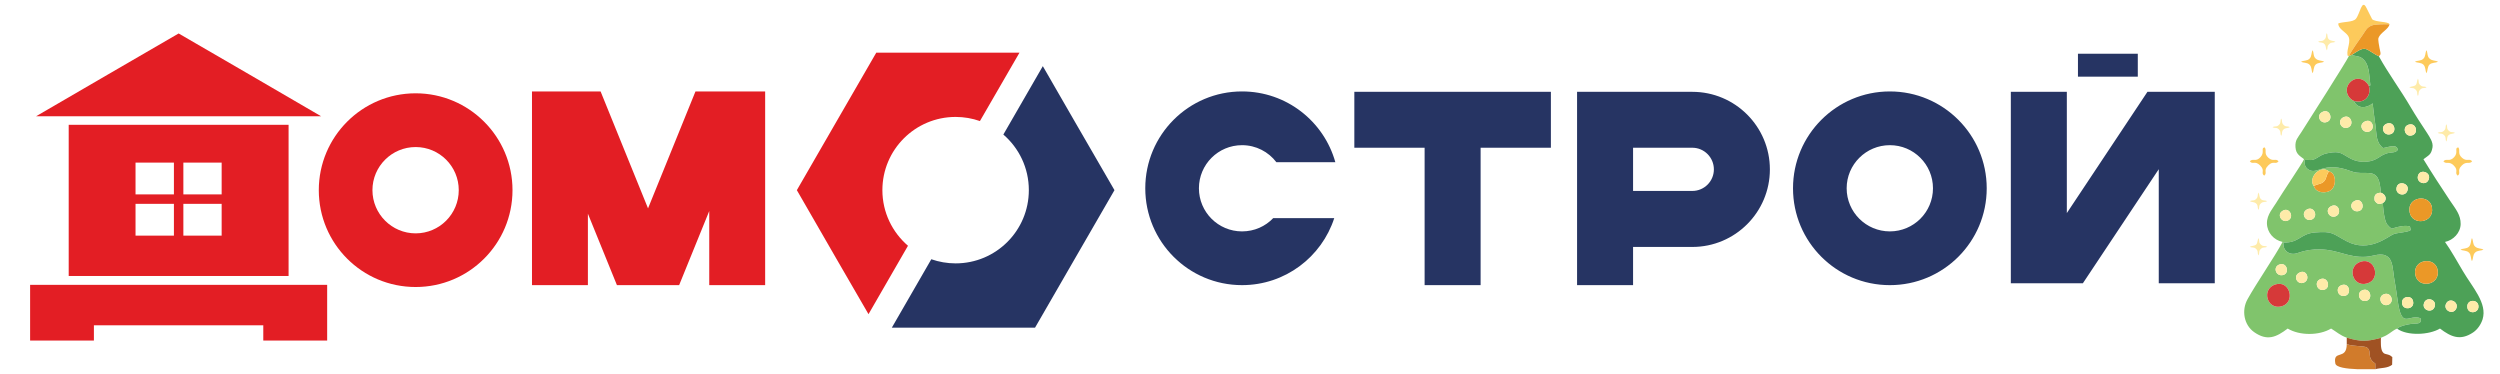 <?xml version="1.0" encoding="UTF-8"?>
<!DOCTYPE svg PUBLIC "-//W3C//DTD SVG 1.1//EN" "http://www.w3.org/Graphics/SVG/1.1/DTD/svg11.dtd">
<!-- Creator: CorelDRAW 2018 (64-Bit) -->
<svg xmlns="http://www.w3.org/2000/svg" xml:space="preserve" width="254px" height="38px" version="1.1" style="shape-rendering:geometricPrecision; text-rendering:geometricPrecision; image-rendering:optimizeQuality; fill-rule:evenodd; clip-rule:evenodd"
viewBox="0 0 254 38"
 xmlns:xlink="http://www.w3.org/1999/xlink">
 <defs>
  <style type="text/css">
   <![CDATA[
    .fil1 {fill:#263463}
    .fil3 {fill:#4DA157}
    .fil2 {fill:#80C46C}
    .fil7 {fill:#A05223}
    .fil5 {fill:#D17B2B}
    .fil8 {fill:#D63939}
    .fil0 {fill:#E31E24}
    .fil6 {fill:#EB9827}
    .fil4 {fill:#FDCA5B}
    .fil9 {fill:#FEEBA9}
   ]]>
  </style>
 </defs>
 <g id="Слой_x0020_1">
  <g id="_1891378796960">
   <polygon class="fil0" points="3.06,34.6 9.54,34.6 9.54,33.05 26.75,33.05 26.75,34.6 33.24,34.6 33.24,28.94 3.06,28.94 "/>
   <path class="fil0" d="M42.23 9.48c5.43,0 9.84,4.41 9.84,9.84 0,5.44 -4.41,9.84 -9.84,9.84 -5.44,0 -9.84,-4.4 -9.84,-9.84 0,-5.43 4.4,-9.84 9.84,-9.84zm0 5.46c2.42,0 4.38,1.96 4.38,4.38 0,2.42 -1.96,4.39 -4.38,4.39 -2.42,0 -4.39,-1.97 -4.39,-4.39 0,-2.42 1.97,-4.38 4.39,-4.38z"/>
   <path class="fil0" d="M59.73 28.97l0 -7.26 2.95 7.26 6.32 0 3.06 -7.53 0 7.53 5.68 0 0 -19.68c-2.36,0 -4.72,0 -7.08,0l-4.82 11.88 -4.82 -11.88c-2.32,0 -4.65,0 -6.97,0l0 19.68 5.68 0z"/>
   <path class="fil1" d="M192.01 9.29c5.43,0 9.84,4.41 9.84,9.84 0,5.44 -4.41,9.84 -9.84,9.84 -5.44,0 -9.84,-4.4 -9.84,-9.84 0,-5.43 4.4,-9.84 9.84,-9.84zm19.11 -1.5l6.08 0 0 -2.33 -6.08 0 0 2.33zm13.9 20.99l0 -19.45 -6.84 0 -8.19 12.32 0 -12.32 -5.69 0 0 19.45c2.44,0 4.88,0 7.32,0l7.71 -11.59 0 11.59 5.69 0zm-53.08 -19.45c4.35,0 7.88,3.53 7.88,7.88 0,4.35 -3.53,7.88 -7.88,7.88l0 0 -6.02 0 0 3.88 -5.69 0c0,-6.55 0,-13.09 0,-19.64l0 0 11.71 0 0 0zm0 10.07c1.21,0 2.19,-0.98 2.19,-2.19 0,-1.21 -0.98,-2.2 -2.19,-2.2l-6.02 0 0 4.39 6.02 0zm-21.51 9.57l0 -13.96 7.14 0 0 -5.68 -19.97 0 0 5.68 7.14 0 0 13.96 5.69 0zm-24.24 -19.68c4.52,0 8.32,3.04 9.48,7.19l-5.99 0c-0.8,-1.05 -2.06,-1.73 -3.49,-1.73 -2.42,0 -4.38,1.96 -4.38,4.38 0,2.42 1.96,4.38 4.38,4.38 1.25,0 2.37,-0.51 3.17,-1.35l6.2 0c-1.28,3.95 -4.99,6.81 -9.37,6.81 -5.43,0 -9.83,-4.4 -9.83,-9.84 0,-5.43 4.4,-9.84 9.83,-9.84zm65.82 5.46c2.42,0 4.38,1.96 4.38,4.38 0,2.42 -1.96,4.38 -4.38,4.38 -2.42,0 -4.39,-1.96 -4.39,-4.38 0,-2.42 1.97,-4.38 4.39,-4.38z"/>
   <path class="fil0" d="M88.24 31.92l-3.25 -5.61 -4.03 -6.99 4.03 -6.98 4.04 -6.99 8.06 0 6.49 0 -4.02 6.95c-0.77,-0.27 -1.6,-0.42 -2.47,-0.42 -4.11,0 -7.44,3.33 -7.44,7.44 0,2.26 1.01,4.28 2.6,5.65l-4.01 6.95z"/>
   <path class="fil1" d="M105.95 6.72l3.24 5.62 4.04 6.98 -4.04 6.99 -4.03 6.98 -8.07 0 -6.48 0 4.01 -6.95c0.78,0.27 1.61,0.42 2.47,0.42 4.11,0 7.44,-3.33 7.44,-7.44 0,-2.26 -1,-4.28 -2.59,-5.65l4.01 -6.95z"/>
   <path class="fil0" d="M6.98 12.68l22.34 0 0 15.36 -22.34 0 0 -15.36zm11.65 3.84l0 3.23 3.89 0 0 -3.23 -3.89 0zm0 4.19l0 3.23 3.89 0 0 -3.23 -3.89 0zm-0.96 3.23l0 -3.23 -3.9 0 0 3.23 3.9 0zm0 -4.19l0 -3.23 -3.9 0 0 3.23 3.9 0z"/>
   <polygon class="fil0" points="18.15,3.4 10.91,7.6 3.67,11.81 18.15,11.81 32.62,11.81 25.39,7.6 "/>
  </g>
  <g id="_1891198172176">
   <path class="fil2" d="M242.25 29.88c0.73,-0.22 1.04,0.83 0.4,1.08 -0.75,0.28 -1.16,-0.85 -0.4,-1.08zm-11.04 -0.99c1.46,-0.43 2.03,1.83 0.61,2.23 -1.52,0.41 -2.1,-1.8 -0.61,-2.23zm8.89 0.57c0.74,-0.21 1,0.91 0.34,1.1 -0.74,0.2 -1.12,-0.87 -0.34,-1.1zm-2.17 -0.5c0.77,-0.25 1.02,0.91 0.34,1.09 -0.75,0.19 -1.08,-0.85 -0.34,-1.09zm-2.2 -0.59c0.74,-0.32 1.12,0.79 0.46,1.05 -0.73,0.27 -1.14,-0.76 -0.46,-1.05zm-2.05 -0.7c0.68,-0.3 1.06,0.73 0.42,1.03 -0.67,0.32 -1.24,-0.68 -0.42,-1.03zm6.2 -1.09c1.46,-0.43 2.04,1.83 0.61,2.22 -1.51,0.42 -2.09,-1.79 -0.61,-2.22zm-8.25 0.28c0.73,-0.22 1.02,0.9 0.34,1.08 -0.74,0.2 -1.11,-0.85 -0.34,-1.08zm0.38 -5.49c0.63,-0.29 1.12,0.73 0.43,1.04 -0.61,0.28 -1.23,-0.68 -0.43,-1.04zm2.36 -0.08c0.69,-0.4 1.18,0.61 0.59,0.97 -0.65,0.4 -1.28,-0.56 -0.59,-0.97zm2.49 -0.35c0.76,-0.36 1.11,0.79 0.43,1.04 -0.65,0.24 -1.16,-0.7 -0.43,-1.04zm2.48 -0.57c0.67,-0.24 1,0.83 0.36,1.06 -0.74,0.25 -1.2,-0.76 -0.36,-1.06zm-4.25 -1.45c-0.65,-0.87 0.7,-2.24 1.54,-1.5 0.71,0.15 0.76,1.33 0.29,1.81 -0.49,0.49 -1.61,0.41 -1.83,-0.31zm5.17 -6.57c0.75,-0.38 1.13,0.73 0.48,1 -0.63,0.28 -1.21,-0.63 -0.48,-1zm-2.11 -0.46c0.69,-0.27 1.06,0.77 0.44,1.05 -0.7,0.32 -1.25,-0.72 -0.44,-1.05zm-2.24 -0.49c0.75,-0.44 1.18,0.66 0.58,0.96 -0.68,0.35 -1.23,-0.58 -0.58,-0.96zm2.74 -5.71c-0.1,0.31 -4.28,6.88 -4.84,7.75 -0.35,0.56 -0.64,0.77 -0.59,1.51 0.05,0.71 0.42,0.87 0.87,1.22 -0.09,0.3 -2.3,3.56 -2.68,4.2 -0.43,0.74 -1.1,1.41 -1.09,2.32 0.02,0.95 0.7,1.7 1.59,1.89 -0.77,1.46 -2.65,4.18 -3.56,5.82 -0.63,1.13 -0.37,2.62 0.68,3.35 1.32,0.92 2.23,0.52 3.4,-0.37 1.2,0.73 3.2,0.73 4.41,0 0.56,0.34 0.92,0.69 1.59,0.93 1.44,0.42 2.04,0.41 3.47,0.01 0.39,-0.17 0.48,-0.19 0.85,-0.44 0.23,-0.15 0.55,-0.41 0.79,-0.49 0.32,-0.28 0.87,-0.38 1.3,-0.46 0.56,-0.11 1.28,0.11 1.08,-0.6 -1.25,-0.46 -1.89,1.25 -2.33,-1.87 -0.1,-0.77 -0.23,-1.54 -0.36,-2.3 -0.1,-0.62 -0.11,-1.68 -0.62,-2.06 -0.67,-0.51 -1.44,-0.06 -2.23,-0.01 -1.77,0.11 -2.84,-0.72 -4.63,-0.75 -0.84,-0.02 -1.54,0.09 -2.32,0.37 -0.78,0.29 -1.53,-0.22 -1.43,-1.07 1.58,0.06 1.71,-0.9 3.19,-1.02 1.84,-0.15 1.75,0.11 3.23,0.89 2.31,1.22 4.21,-0.51 4.79,-0.73 0.42,-0.15 1.46,-0.18 1.72,-0.41l-0.08 -0.37c-0.58,-0.14 -1.31,0.05 -1.86,0.24 -0.41,-0.33 -0.56,-0.48 -0.69,-1.03 -0.09,-0.36 -0.2,-1.23 -0.2,-1.58 -0.39,0.15 -0.59,0.13 -0.84,-0.26 -0.08,-0.54 0.11,-0.77 0.65,-0.79 -0.12,-0.74 -0.09,-1.79 -1,-1.97 -0.39,-0.08 -1,0 -1.47,-0.07 -0.44,-0.06 -0.71,-0.21 -1.11,-0.33 -2.31,-0.69 -2.91,0.51 -3.73,0.05 -0.4,-0.21 -0.49,-0.57 -0.45,-1 0.51,-0.07 0.66,0.14 1.24,-0.21 0.42,-0.25 0.57,-0.38 1.1,-0.49 1.34,-0.27 1.38,0.07 2.4,0.59 0.77,0.38 1.78,0.4 2.54,0 0.4,-0.21 0.57,-0.41 1.04,-0.56 0.44,-0.14 0.93,-0.03 1.14,-0.36 -0.06,-0.68 -1.04,-0.24 -1.5,-0.19 -0.69,-0.57 -0.63,-1.28 -0.74,-2.11 -0.12,-0.8 -0.21,-1.62 -0.31,-2.43 -0.61,0.5 -1.52,0.6 -1.91,-0.25 -0.75,-0.35 -0.98,-1.29 -0.37,-1.9 0.62,-0.62 1.51,-0.36 1.89,0.37l0.16 -0.05c-0.13,-1.09 -0.09,-2.33 -0.96,-2.83 -0.29,-0.16 -0.71,-0.14 -0.93,-0.27l-0.29 0.12z"/>
   <path class="fil3" d="M250.68 31.22c-0.08,-0.83 1.07,-0.85 1.13,-0.14 0.07,0.77 -1.06,0.88 -1.13,0.14zm-1.13 0.14c-0.33,0.7 -1.37,0.15 -1.02,-0.52 0.35,-0.67 1.33,-0.13 1.02,0.52zm-2.21 -0.14c-0.29,0.65 -1.33,0.27 -1.05,-0.45 0.27,-0.7 1.38,-0.3 1.05,0.45zm-3.27 -0.29c-0.22,-0.81 0.92,-1.03 1.09,-0.36 0.22,0.83 -0.92,1 -1.09,0.36zm1.32 -3.04c-0.26,-1.58 2.06,-1.87 2.28,-0.42 0.24,1.56 -2.04,1.89 -2.28,0.42zm-0.58 -6.36c-0.26,-1.58 2.07,-1.87 2.28,-0.43 0.24,1.59 -2.04,1.88 -2.28,0.43zm-0.24 -2.1c-0.28,0.63 -1.32,0.29 -1.05,-0.47 0.24,-0.66 1.39,-0.28 1.05,0.47zm2.17 -1.16c-0.3,0.68 -1.38,0.24 -1.03,-0.53 0.27,-0.58 1.35,-0.21 1.03,0.53zm-2.04 -5.6c0.78,-0.26 1.05,0.85 0.4,1.07 -0.75,0.27 -1.1,-0.84 -0.4,-1.07zm-2.13 -0.13c0.73,-0.19 0.97,0.89 0.32,1.09 -0.75,0.24 -1.15,-0.86 -0.32,-1.09zm-3.63 -6.97c0.22,0.13 0.64,0.11 0.93,0.27 0.87,0.5 0.83,1.74 0.96,2.83l-0.16 0.05c0.31,1.04 -0.49,1.85 -1.52,1.53 0.39,0.85 1.3,0.75 1.91,0.25 0.1,0.81 0.19,1.63 0.31,2.43 0.11,0.83 0.05,1.54 0.74,2.11 0.46,-0.05 1.44,-0.49 1.5,0.19 -0.21,0.33 -0.7,0.22 -1.14,0.36 -0.47,0.15 -0.64,0.35 -1.04,0.56 -0.76,0.4 -1.77,0.38 -2.54,0 -1.02,-0.52 -1.06,-0.86 -2.4,-0.59 -0.53,0.11 -0.68,0.24 -1.1,0.49 -0.58,0.35 -0.73,0.14 -1.24,0.21 -0.04,0.43 0.05,0.79 0.45,1 0.82,0.46 1.42,-0.74 3.73,-0.05 0.4,0.12 0.67,0.27 1.11,0.33 0.47,0.07 1.08,-0.01 1.47,0.07 0.91,0.18 0.88,1.23 1,1.97 0.53,0.19 0.65,0.76 0.19,1.05 0,0.35 0.11,1.22 0.2,1.58 0.13,0.55 0.28,0.7 0.69,1.03 0.55,-0.19 1.28,-0.38 1.86,-0.24l0.08 0.37c-0.26,0.23 -1.3,0.26 -1.72,0.41 -0.58,0.22 -2.48,1.95 -4.79,0.73 -1.48,-0.78 -1.39,-1.04 -3.23,-0.89 -1.48,0.12 -1.61,1.08 -3.19,1.02 -0.1,0.85 0.65,1.36 1.43,1.07 0.78,-0.28 1.48,-0.39 2.32,-0.37 1.79,0.03 2.86,0.86 4.63,0.75 0.79,-0.05 1.56,-0.5 2.23,0.01 0.51,0.38 0.52,1.44 0.62,2.06 0.13,0.76 0.26,1.53 0.36,2.3 0.44,3.12 1.08,1.41 2.33,1.87 0.2,0.71 -0.52,0.49 -1.08,0.6 -0.43,0.08 -0.98,0.18 -1.3,0.46 1.04,0.76 3.27,0.65 4.36,-0.01 1.13,0.86 2.07,1.26 3.36,0.4 0.45,-0.3 0.8,-0.81 0.97,-1.34 0.5,-1.64 -1.04,-3.25 -2.01,-4.91 -0.54,-0.91 -1.21,-2.11 -1.81,-2.95 0.83,-0.17 1.58,-0.92 1.59,-1.82 0.01,-0.92 -0.48,-1.49 -1.09,-2.39 -0.89,-1.34 -1.85,-2.81 -2.69,-4.19 0.54,-0.43 0.78,-0.43 0.92,-1.2 0.09,-0.52 -0.28,-1.04 -0.55,-1.47 -0.55,-0.83 -1.15,-1.74 -1.66,-2.61 -1.01,-1.73 -2.28,-3.44 -3.25,-5.2 -0.41,-0.14 -0.97,-0.62 -1.32,-0.72 -0.43,-0.14 -1.04,0.37 -1.42,0.59z"/>
   <path class="fil4" d="M238.65 5.69c0.22,-0.5 1.07,-1.67 1.42,-2.18 0.31,-0.45 0.39,-0.71 0.9,-0.92 0.36,-0.14 1.37,-0.13 1.8,-0.12 -0.04,-0.3 -1.44,-0.2 -1.76,-0.52l-0.58 -1.15c-0.47,-0.98 -0.65,0.62 -1.08,1.12 -0.3,0.35 -1.28,0.27 -1.78,0.46 -0.03,0.52 0.71,0.85 0.98,1.24 0.37,0.54 -0.13,1.33 -0.05,1.93 0.06,0.22 -0.05,0.07 0.15,0.14z"/>
   <path class="fil5" d="M241.34 37.51l-0.01 -0.58c-0.94,-0.59 -0.28,-1.22 -0.85,-1.62 -0.26,-0.19 -1.43,-0.09 -2.05,-0.35 0,1.68 -1.43,0.53 -1.16,1.97 0.08,0.41 1.19,0.54 2.24,0.58l1.83 0z"/>
   <path class="fil6" d="M238.65 5.69l0.29 -0.12c0.38,-0.22 0.99,-0.73 1.42,-0.59 0.35,0.1 0.91,0.58 1.32,0.72 0.32,-0.12 0.13,-0.49 0.08,-0.81 -0.04,-0.25 -0.17,-0.84 -0.11,-1.03 0.19,-0.55 1.04,-0.89 1.12,-1.39 -0.43,-0.01 -1.44,-0.02 -1.8,0.12 -0.51,0.21 -0.59,0.47 -0.9,0.92 -0.35,0.51 -1.2,1.68 -1.42,2.18z"/>
   <path class="fil7" d="M238.43 34.96c0.62,0.26 1.79,0.16 2.05,0.35 0.57,0.4 -0.09,1.03 0.85,1.62l0.01 0.58c0.56,-0.16 1.22,-0.07 1.7,-0.45l0.02 -0.78c-0.02,-0.01 -0.04,-0.05 -0.04,-0.03l-0.17 -0.13c-0.08,-0.05 -0.16,-0.07 -0.26,-0.1 -0.21,-0.06 -0.38,-0.05 -0.52,-0.27 -0.22,-0.33 -0.17,-1.01 -0.17,-1.43 -1.43,0.4 -2.03,0.41 -3.47,-0.01l0 0.65z"/>
   <path class="fil6" d="M244.81 21.53c0.24,1.45 2.52,1.16 2.28,-0.43 -0.21,-1.44 -2.54,-1.15 -2.28,0.43z"/>
   <path class="fil6" d="M245.39 27.89c0.24,1.47 2.52,1.14 2.28,-0.42 -0.22,-1.45 -2.54,-1.16 -2.28,0.42z"/>
   <path class="fil8" d="M231.21 28.89c-1.49,0.43 -0.91,2.64 0.61,2.23 1.42,-0.4 0.85,-2.66 -0.61,-2.23z"/>
   <path class="fil8" d="M239.88 26.58c-1.48,0.43 -0.9,2.64 0.61,2.22 1.43,-0.39 0.85,-2.65 -0.61,-2.22z"/>
   <path class="fil8" d="M239.15 10.25c1.03,0.32 1.83,-0.49 1.52,-1.53 -0.38,-0.73 -1.27,-0.99 -1.89,-0.37 -0.61,0.61 -0.38,1.55 0.37,1.9z"/>
   <path class="fil6" d="M235.09 18.92c0.22,0.72 1.34,0.8 1.83,0.31 0.47,-0.48 0.42,-1.66 -0.29,-1.81 -0.27,0.25 -0.23,0.73 -0.51,1.01 -0.32,0.33 -0.75,0.24 -1.03,0.49z"/>
   <path class="fil4" d="M248.25 16.39c0.28,0.35 0.56,-0.07 1.05,0.42 0.54,0.54 0.03,0.73 0.41,1.04 0.37,-0.31 -0.13,-0.5 0.41,-1.04 0.49,-0.49 0.76,-0.07 1.05,-0.42 -0.29,-0.35 -0.53,0.08 -1.03,-0.36 -0.5,-0.46 -0.13,-0.72 -0.38,-1.06 -0.43,0.08 0.04,0.49 -0.41,0.99 -0.49,0.54 -0.8,0.08 -1.1,0.43z"/>
   <path class="fil4" d="M228.58 16.39c0.31,0.38 0.5,-0.12 1.05,0.42 0.54,0.54 0.03,0.73 0.41,1.04 0.37,-0.31 -0.13,-0.5 0.41,-1.04 0.54,-0.54 0.74,-0.04 1.05,-0.42 -0.29,-0.35 -0.53,0.08 -1.03,-0.36 -0.5,-0.46 -0.13,-0.72 -0.38,-1.06 -0.43,0.08 0.04,0.49 -0.42,0.99 -0.48,0.54 -0.79,0.08 -1.09,0.43z"/>
   <path class="fil4" d="M235.09 18.92c0.28,-0.25 0.71,-0.16 1.03,-0.49 0.28,-0.28 0.24,-0.76 0.51,-1.01 -0.84,-0.74 -2.19,0.63 -1.54,1.5z"/>
   <path class="fil4" d="M233.79 6.27c0.24,0.14 0.62,0.06 0.86,0.3 0.25,0.25 0.17,0.62 0.31,0.87 0.13,-0.25 0.08,-0.64 0.3,-0.87 0.25,-0.24 0.62,-0.16 0.87,-0.3 -0.27,-0.15 -0.57,-0.06 -0.86,-0.32 -0.26,-0.23 -0.17,-0.6 -0.31,-0.85 -0.14,0.25 -0.07,0.62 -0.31,0.86 -0.24,0.25 -0.62,0.17 -0.86,0.31z"/>
   <path class="fil4" d="M245.36 6.27c0.24,0.14 0.62,0.06 0.86,0.3 0.25,0.25 0.17,0.62 0.31,0.87 0.14,-0.25 0.08,-0.64 0.3,-0.87 0.25,-0.24 0.62,-0.16 0.87,-0.3 -0.27,-0.15 -0.57,-0.06 -0.86,-0.32 -0.26,-0.23 -0.17,-0.6 -0.31,-0.85 -0.14,0.25 -0.07,0.62 -0.31,0.86 -0.24,0.25 -0.62,0.17 -0.86,0.31z"/>
   <path class="fil4" d="M249.99 25.36c0.24,0.14 0.62,0.06 0.86,0.31 0.24,0.24 0.16,0.61 0.3,0.86 0.15,-0.25 0.07,-0.62 0.31,-0.86 0.24,-0.25 0.62,-0.17 0.86,-0.31 -0.26,-0.15 -0.56,-0.06 -0.85,-0.31 -0.26,-0.24 -0.17,-0.61 -0.32,-0.86 -0.13,0.25 -0.06,0.62 -0.3,0.87 -0.24,0.24 -0.62,0.16 -0.86,0.3z"/>
   <path class="fil9" d="M244.7 12.67c-0.7,0.23 -0.35,1.34 0.4,1.07 0.65,-0.22 0.38,-1.33 -0.4,-1.07z"/>
   <path class="fil9" d="M246.74 18.27c0.32,-0.74 -0.76,-1.11 -1.03,-0.53 -0.35,0.77 0.73,1.21 1.03,0.53z"/>
   <path class="fil9" d="M242.25 29.88c-0.76,0.23 -0.35,1.36 0.4,1.08 0.64,-0.25 0.33,-1.3 -0.4,-1.08z"/>
   <path class="fil9" d="M244.07 30.93c0.17,0.64 1.31,0.47 1.09,-0.36 -0.17,-0.67 -1.31,-0.45 -1.09,0.36z"/>
   <path class="fil9" d="M242.57 12.54c-0.83,0.23 -0.43,1.33 0.32,1.09 0.65,-0.2 0.41,-1.28 -0.32,-1.09z"/>
   <path class="fil9" d="M250.68 31.22c0.07,0.74 1.2,0.63 1.13,-0.14 -0.06,-0.71 -1.21,-0.69 -1.13,0.14z"/>
   <path class="fil9" d="M247.34 31.22c0.33,-0.75 -0.78,-1.15 -1.05,-0.45 -0.28,0.72 0.76,1.1 1.05,0.45z"/>
   <path class="fil9" d="M244.57 19.43c0.34,-0.75 -0.81,-1.13 -1.05,-0.47 -0.27,0.76 0.77,1.1 1.05,0.47z"/>
   <path class="fil9" d="M238.15 11.89c-0.81,0.33 -0.26,1.37 0.44,1.05 0.62,-0.28 0.25,-1.32 -0.44,-1.05z"/>
   <path class="fil9" d="M240.1 29.46c-0.78,0.23 -0.4,1.3 0.34,1.1 0.66,-0.19 0.4,-1.31 -0.34,-1.1z"/>
   <path class="fil9" d="M237.93 28.96c-0.74,0.24 -0.41,1.28 0.34,1.09 0.68,-0.18 0.43,-1.34 -0.34,-1.09z"/>
   <path class="fil9" d="M234.37 21.29c-0.69,0.41 -0.06,1.37 0.59,0.97 0.59,-0.36 0.1,-1.37 -0.59,-0.97z"/>
   <path class="fil9" d="M235.73 28.37c-0.68,0.29 -0.27,1.32 0.46,1.05 0.66,-0.26 0.28,-1.37 -0.46,-1.05z"/>
   <path class="fil9" d="M249.55 31.36c0.31,-0.65 -0.67,-1.19 -1.02,-0.52 -0.35,0.67 0.69,1.22 1.02,0.52z"/>
   <path class="fil9" d="M236.86 20.94c-0.73,0.34 -0.22,1.28 0.43,1.04 0.68,-0.25 0.33,-1.4 -0.43,-1.04z"/>
   <path class="fil9" d="M231.63 26.86c-0.77,0.23 -0.4,1.28 0.34,1.08 0.68,-0.18 0.39,-1.3 -0.34,-1.08z"/>
   <path class="fil9" d="M233.68 27.67c-0.82,0.35 -0.25,1.35 0.42,1.03 0.64,-0.3 0.26,-1.33 -0.42,-1.03z"/>
   <path class="fil9" d="M235.91 11.4c-0.65,0.38 -0.1,1.31 0.58,0.96 0.6,-0.3 0.17,-1.4 -0.58,-0.96z"/>
   <path class="fil9" d="M239.34 20.37c-0.84,0.3 -0.38,1.31 0.36,1.06 0.64,-0.23 0.31,-1.3 -0.36,-1.06z"/>
   <path class="fil9" d="M242.1 20.63c0.46,-0.29 0.34,-0.86 -0.19,-1.05 -0.54,0.02 -0.73,0.25 -0.65,0.79 0.25,0.39 0.45,0.41 0.84,0.26z"/>
   <path class="fil9" d="M240.26 12.35c-0.73,0.37 -0.15,1.28 0.48,1 0.65,-0.27 0.27,-1.38 -0.48,-1z"/>
   <path class="fil9" d="M232.01 21.37c-0.8,0.36 -0.18,1.32 0.43,1.04 0.69,-0.31 0.2,-1.33 -0.43,-1.04z"/>
   <path class="fil9" d="M244.78 8.87c0.26,0.15 0.4,-0.02 0.65,0.24 0.25,0.25 0.08,0.38 0.23,0.64 0.15,-0.26 -0.02,-0.39 0.23,-0.64 0.25,-0.26 0.39,-0.09 0.65,-0.24 -0.26,-0.15 -0.4,0.02 -0.65,-0.23 -0.25,-0.25 -0.08,-0.38 -0.23,-0.65 -0.11,0.2 -0.08,0.5 -0.23,0.65 -0.16,0.16 -0.45,0.12 -0.65,0.23z"/>
   <path class="fil9" d="M228.58 25.07c0.26,0.15 0.4,-0.02 0.65,0.23 0.25,0.25 0.08,0.39 0.23,0.65 0.15,-0.26 -0.02,-0.4 0.23,-0.65 0.25,-0.25 0.39,-0.08 0.65,-0.23 -0.26,-0.15 -0.4,0.02 -0.65,-0.23 -0.25,-0.25 -0.08,-0.39 -0.23,-0.65 -0.11,0.2 -0.08,0.49 -0.23,0.65 -0.16,0.16 -0.45,0.12 -0.65,0.23z"/>
   <path class="fil9" d="M235.52 4.24c0.25,0.15 0.43,0 0.65,0.24 0.17,0.18 0.11,0.43 0.23,0.64 0.15,-0.26 -0.02,-0.39 0.24,-0.64 0.25,-0.25 0.38,-0.09 0.64,-0.24 -0.21,-0.12 -0.46,-0.06 -0.65,-0.23 -0.23,-0.21 -0.09,-0.4 -0.23,-0.64 -0.14,0.26 0.01,0.4 -0.23,0.64 -0.25,0.25 -0.39,0.08 -0.65,0.23z"/>
   <path class="fil9" d="M228.58 20.44c0.21,0.12 0.46,0.06 0.65,0.24 0.23,0.21 0.09,0.4 0.23,0.64 0.15,-0.26 -0.02,-0.39 0.23,-0.64 0.25,-0.25 0.39,-0.09 0.65,-0.24 -0.25,-0.14 -0.43,0.01 -0.65,-0.23 -0.17,-0.19 -0.11,-0.44 -0.23,-0.65 -0.14,0.27 0.01,0.41 -0.23,0.65 -0.25,0.25 -0.39,0.08 -0.65,0.23z"/>
   <path class="fil9" d="M247.67 13.5c0.26,0.15 0.4,-0.02 0.65,0.23 0.25,0.25 0.08,0.39 0.23,0.65 0.14,-0.25 0,-0.43 0.23,-0.65 0.19,-0.17 0.44,-0.11 0.65,-0.23 -0.26,-0.15 -0.4,0.02 -0.65,-0.23 -0.25,-0.25 -0.08,-0.39 -0.23,-0.65 -0.14,0.26 0.01,0.4 -0.23,0.65 -0.25,0.25 -0.39,0.08 -0.65,0.23z"/>
   <path class="fil9" d="M230.89 12.92c0.27,0.15 0.4,-0.02 0.65,0.23 0.25,0.26 0.08,0.39 0.23,0.65 0.15,-0.24 0,-0.43 0.24,-0.65 0.18,-0.17 0.43,-0.11 0.64,-0.23 -0.26,-0.15 -0.39,0.02 -0.64,-0.23 -0.25,-0.25 -0.09,-0.39 -0.24,-0.65 -0.14,0.26 0.02,0.41 -0.23,0.65 -0.25,0.25 -0.38,0.08 -0.65,0.23z"/>
  </g>
 </g>
</svg>
